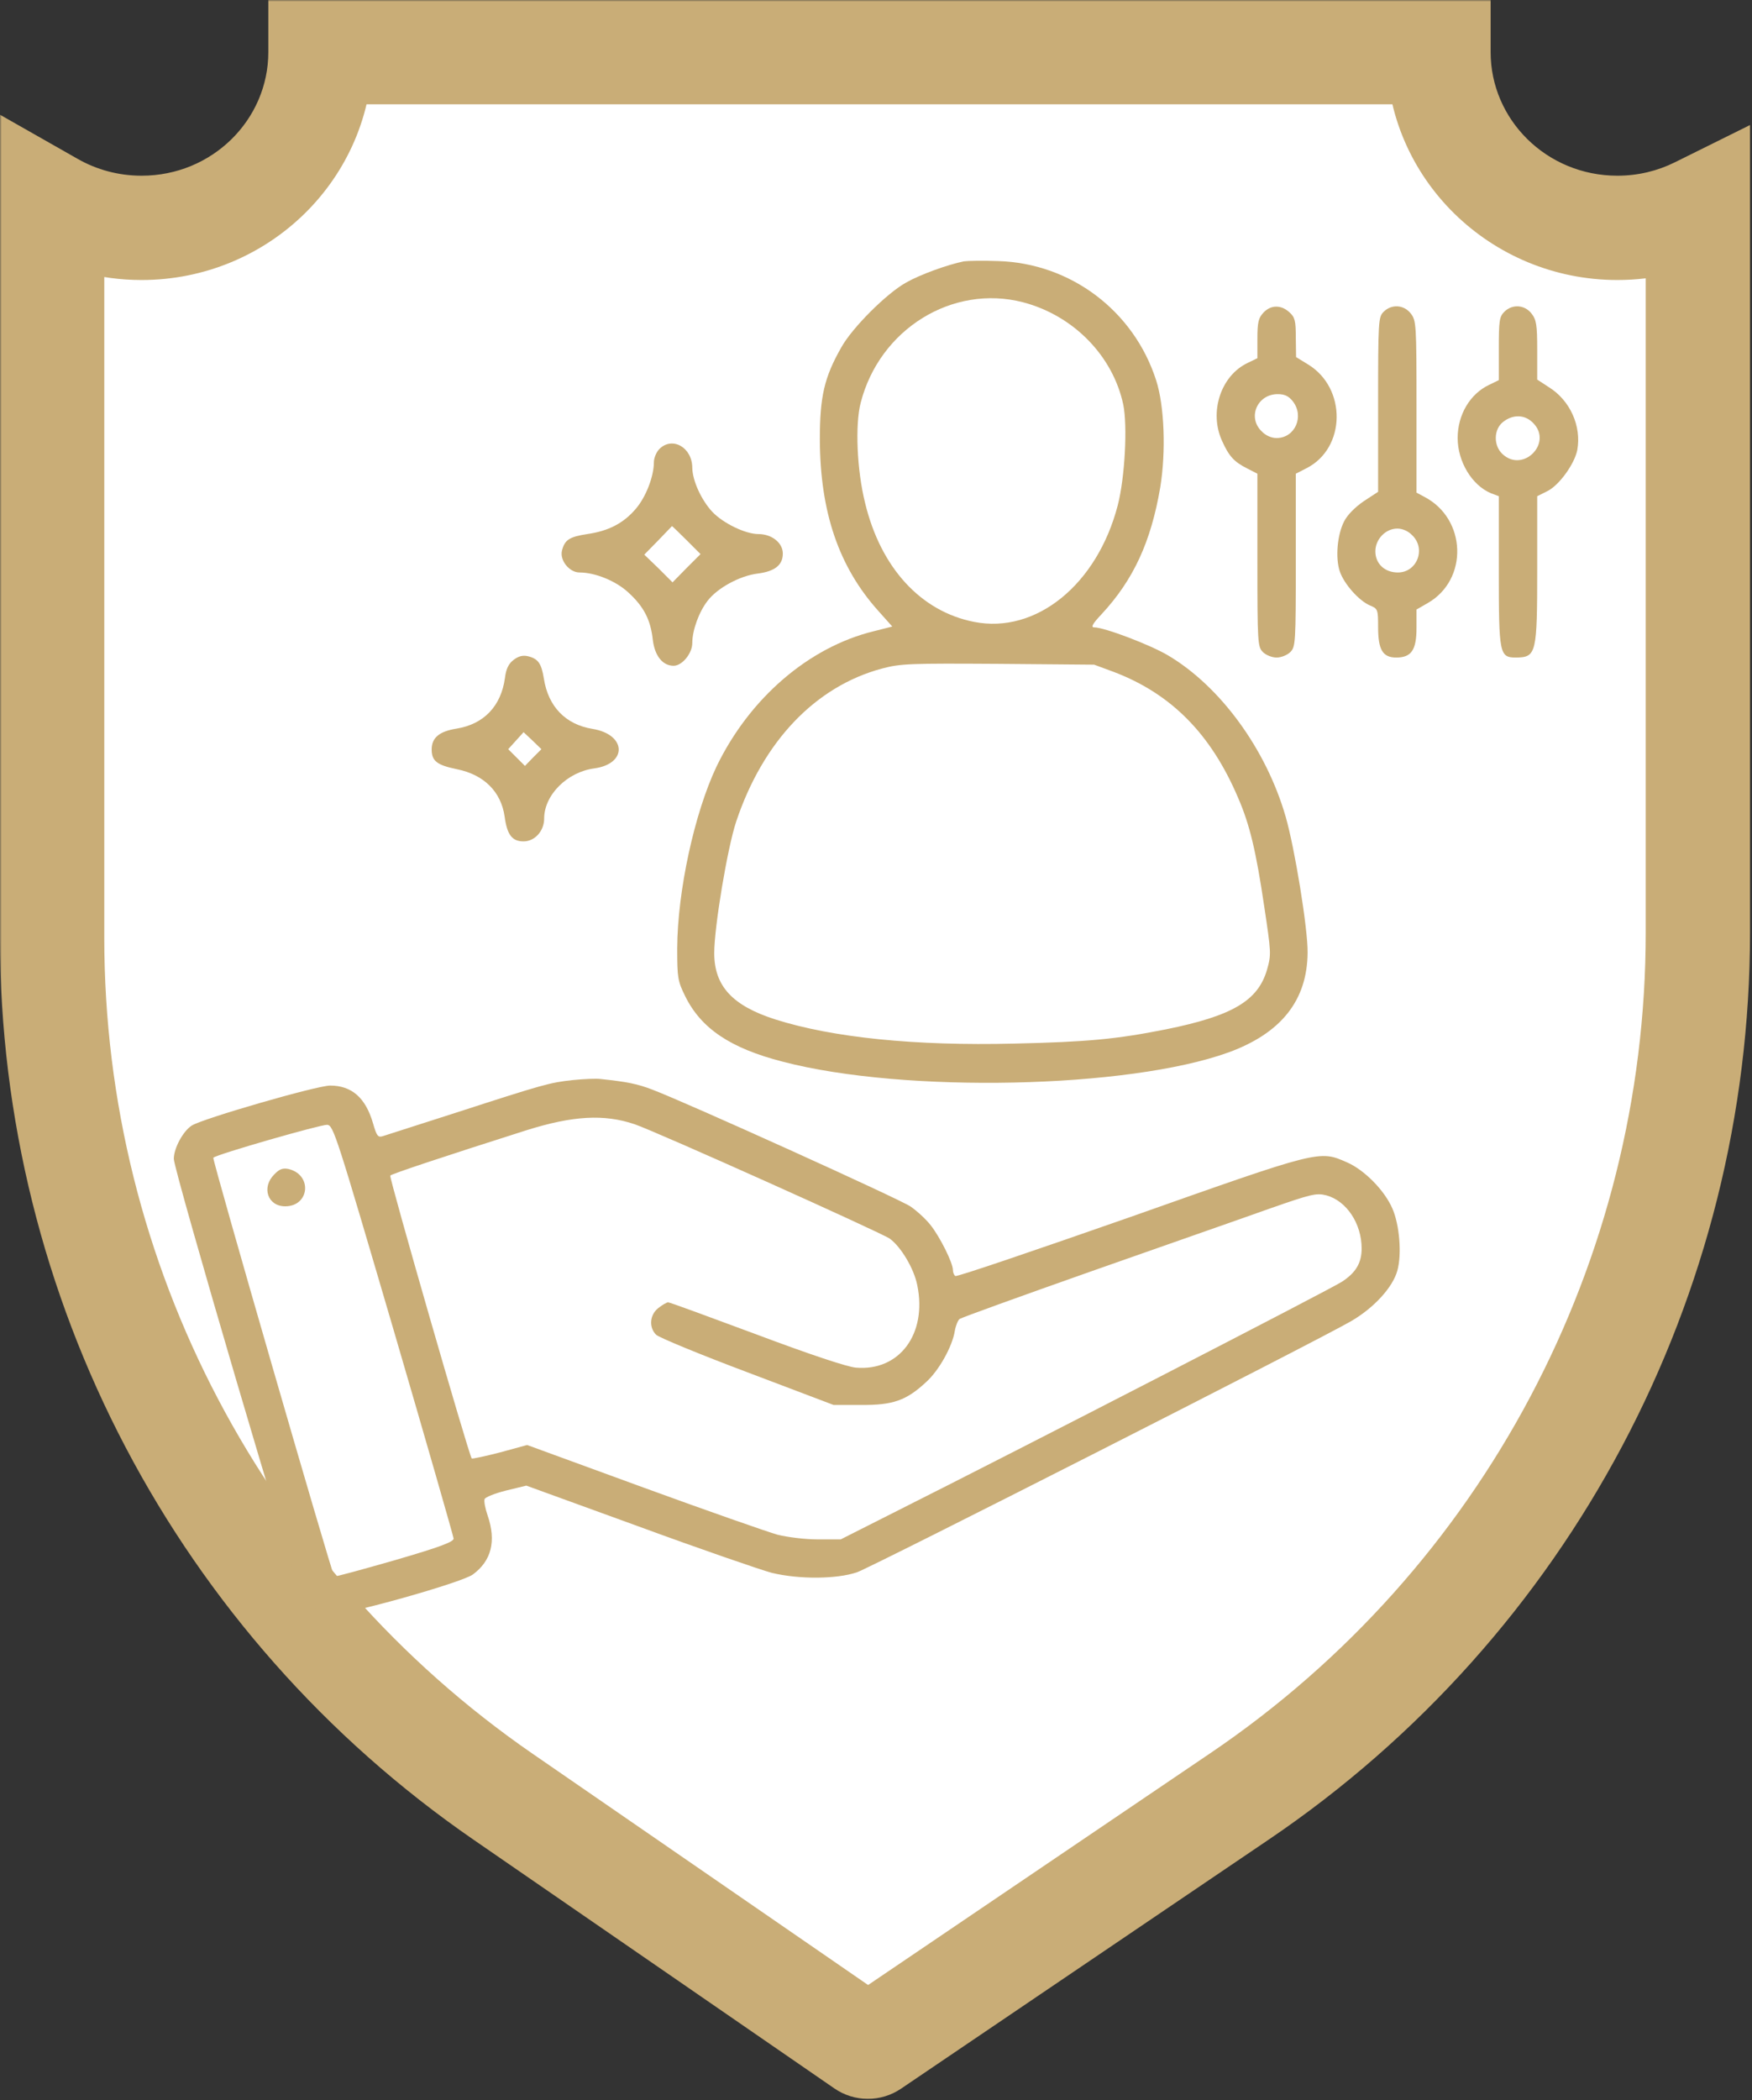 <svg width="504" height="604" viewBox="0 0 504 604" fill="none" xmlns="http://www.w3.org/2000/svg">
<rect x="0" y="0" width="504" height="604" fill="#333333" stroke="none"/>
<mask id="path-1-outside-1_29_31" maskUnits="userSpaceOnUse" x="0" y="0" width="504" height="604" fill="black">
<rect fill="white" width="504" height="604"/>
<path fill-rule="evenodd" clip-rule="evenodd" d="M488.428 60.142C481.468 63.592 473.601 65.536 465.271 65.536C436.851 65.536 413.812 42.91 413.812 15H92.189C92.189 42.91 69.15 65.536 40.73 65.536C31.357 65.536 22.569 63.075 15 58.775V269.777C15 368.447 63.519 460.808 144.764 516.798L248.531 588.31C249.209 588.777 250.105 588.781 250.787 588.319L356.658 516.616C439.066 460.803 488.428 367.753 488.428 268.223V60.142Z"/>
</mask>
<path fill-rule="evenodd" clip-rule="evenodd" d="M488.428 60.142C481.468 63.592 473.601 65.536 465.271 65.536C436.851 65.536 413.812 42.91 413.812 15H92.189C92.189 42.91 69.15 65.536 40.73 65.536C31.357 65.536 22.569 63.075 15 58.775V269.777C15 368.447 63.519 460.808 144.764 516.798L248.531 588.31C249.209 588.777 250.105 588.781 250.787 588.319L356.658 516.616C439.066 460.803 488.428 367.753 488.428 268.223V60.142Z" fill="white"/>
<path d="M488.428 60.142H503.428V35.965L481.766 46.703L488.428 60.142ZM413.812 15H428.812V3.8147e-05H413.812V15ZM92.189 15V3.8147e-05H77.189V15H92.189ZM15 58.775L22.409 45.733L0 33.002V58.775H15ZM144.764 516.798L153.276 504.447L153.276 504.447L144.764 516.798ZM248.531 588.31L240.019 600.661L240.019 600.661L248.531 588.31ZM250.787 588.319L259.198 600.739L259.198 600.739L250.787 588.319ZM356.658 516.616L348.246 504.196L348.246 504.196L356.658 516.616ZM481.766 46.703C476.837 49.146 471.246 50.536 465.271 50.536V80.536C475.955 80.536 486.098 78.039 495.09 73.582L481.766 46.703ZM465.271 50.536C444.878 50.536 428.812 34.371 428.812 15H398.812C398.812 51.449 428.824 80.536 465.271 80.536V50.536ZM92.189 30H413.812V3.8147e-05H92.189V30ZM40.73 80.536C77.177 80.536 107.189 51.449 107.189 15H77.189C77.189 34.371 61.123 50.536 40.73 50.536V80.536ZM7.591 71.817C17.369 77.372 28.703 80.536 40.73 80.536V50.536C34.011 50.536 27.769 48.778 22.409 45.733L7.591 71.817ZM30 269.777V58.775H0V269.777H30ZM153.276 504.447C76.093 451.256 30 363.513 30 269.777H0C0 373.38 50.944 470.359 136.252 529.15L153.276 504.447ZM257.042 575.959L153.276 504.447L136.252 529.15L240.019 600.661L257.042 575.959ZM242.376 575.899C246.81 572.896 252.633 572.92 257.042 575.958L240.019 600.661C245.785 604.635 253.399 604.666 259.198 600.739L242.376 575.899ZM348.246 504.196L242.376 575.899L259.198 600.739L365.069 529.035L348.246 504.196ZM473.428 268.223C473.428 362.776 426.534 451.174 348.246 504.196L365.069 529.035C451.598 470.432 503.428 372.729 503.428 268.223H473.428ZM473.428 60.142V268.223H503.428V60.142H473.428Z" fill="#C9AD77" mask="url(#path-1-outside-1_29_31)"/>
<path d="M277.278 75.165C272.622 76.112 264.73 78.953 260.705 81.242C255.102 84.319 245.08 94.342 242.002 99.945C237.109 108.547 235.847 114.071 235.847 126.382C235.926 147.294 241.292 163.077 252.735 175.783L256.681 180.202L251.393 181.544C232.611 186.121 215.565 200.878 206.096 220.528C199.782 233.865 194.889 256.277 194.811 272.771C194.811 281.215 194.968 282.162 197.099 286.502C201.676 295.814 210.12 301.496 225.193 305.363C260.232 314.517 324.706 313.097 353.432 302.68C368.583 297.156 376.08 287.686 376.159 273.954C376.238 267.089 372.45 243.887 369.846 234.891C364.243 215.478 351.064 197.406 335.991 188.488C330.783 185.411 317.683 180.439 314.763 180.439C313.737 180.439 314.289 179.413 316.893 176.651C326.048 166.787 331.098 155.896 333.781 140.113C335.439 129.854 334.965 116.754 332.598 109.415C326.206 89.449 308.055 75.718 287.142 75.086C282.802 74.928 278.383 75.007 277.278 75.165ZM294.245 86.924C308.765 90.712 320.129 102.312 323.128 116.359C324.39 122.515 323.601 137.351 321.55 145.321C315.631 168.128 298.033 182.412 280.198 178.861C264.888 175.862 253.366 163.314 248.868 144.69C246.5 135.22 245.948 122.12 247.605 115.807C253.05 94.657 273.963 81.715 294.245 86.924ZM320.524 193.302C337.017 199.616 348.381 211.137 356.194 229.525C359.508 237.18 361.323 244.755 363.691 260.775C365.664 273.954 365.742 274.507 364.48 278.926C361.876 287.844 354.536 292.184 335.439 296.051C321.155 298.892 312.79 299.681 291.798 300.154C263.152 300.865 239.477 298.418 223.062 293.21C210.673 289.264 205.464 283.582 205.464 274.112C205.464 266.615 209.252 243.887 211.777 236.311C219.511 213.189 234.584 197.406 253.761 192.276C259.048 190.856 261.889 190.777 287.142 190.935L314.763 191.172L320.524 193.302Z" fill="#C9AD77"/>
<path d="M363.454 89.922C362.033 91.421 361.718 92.684 361.718 97.419V103.022L358.956 104.363C351.222 107.994 347.75 118.489 351.538 126.776C353.511 131.195 355.01 132.852 358.798 134.746L361.718 136.245V161.104C361.718 184.937 361.797 186.041 363.296 187.541C364.164 188.409 365.9 189.119 367.242 189.119C368.583 189.119 370.32 188.409 371.188 187.541C372.687 186.041 372.766 184.937 372.766 161.104V136.245L375.844 134.667C387.208 128.906 387.444 111.624 376.317 104.837L372.845 102.706L372.766 97.103C372.766 92.289 372.529 91.263 370.951 89.843C368.583 87.633 365.585 87.633 363.454 89.922ZM371.898 115.412C375.291 119.752 372.529 125.986 367.242 125.986C365.742 125.986 364.085 125.276 362.902 124.014C358.798 119.989 361.718 113.36 367.558 113.36C369.53 113.36 370.714 113.912 371.898 115.412Z" fill="#C9AD77"/>
<path d="M398.019 89.685C396.52 91.184 396.441 92.289 396.441 116.359V141.454L392.337 144.137C389.812 145.873 387.602 148.083 386.655 149.977C384.682 153.844 384.13 160.394 385.392 164.261C386.576 167.891 390.917 172.784 394.073 174.125C396.362 175.072 396.441 175.309 396.441 180.359C396.441 186.909 397.782 189.119 401.649 189.119C405.99 189.119 407.489 186.988 407.489 180.596V175.309L410.646 173.494C422.483 166.786 421.931 149.188 409.699 142.874L407.489 141.691V116.99C407.489 93.157 407.41 92.21 405.832 90.159C403.859 87.633 400.308 87.397 398.019 89.685ZM406.305 154.002C410.251 157.868 407.647 164.655 402.123 164.655C398.335 164.655 395.652 162.13 395.652 158.579C395.652 155.106 398.571 152.029 401.965 152.029C403.464 152.029 405.121 152.739 406.305 154.002Z" fill="#C9AD77"/>
<path d="M432.742 89.685C431.322 91.106 431.164 92.289 431.164 100.339V109.335L428.402 110.677C422.878 113.281 419.326 119.279 419.326 125.986C419.326 132.773 423.43 139.56 428.875 141.849L431.164 142.717V164.182C431.164 188.172 431.322 189.119 436.136 189.119C441.975 189.04 442.212 188.014 442.212 163.629V142.717L445.211 141.217C448.604 139.481 452.945 133.405 453.734 129.459C454.996 122.593 451.682 115.175 445.605 111.387L442.212 109.177V100.733C442.212 93.394 441.975 91.974 440.555 90.159C438.582 87.633 435.031 87.397 432.742 89.685ZM441.028 121.646C446.789 127.407 438.108 136.167 432.19 130.564C429.585 128.117 429.664 123.461 432.426 121.33C435.267 119.121 438.661 119.2 441.028 121.646Z" fill="#C9AD77"/>
<path d="M189.681 129.143C188.813 130.011 188.103 131.747 188.103 132.931C188.103 137.034 185.814 142.953 182.895 146.346C179.343 150.529 175.003 152.739 168.926 153.607C163.797 154.396 162.455 155.264 161.666 158.342C160.956 161.183 163.797 164.655 166.717 164.655C171.215 164.655 177.213 167.101 180.764 170.416C185.183 174.44 187.156 178.228 187.787 183.989C188.34 188.645 190.628 191.486 193.785 191.486C196.231 191.486 199.151 187.935 199.151 184.936C199.151 181.306 201.045 176.019 203.571 172.783C206.333 169.153 212.804 165.602 217.933 164.971C222.905 164.339 225.194 162.524 225.194 159.21C225.194 156.132 222.037 153.607 218.17 153.607C214.461 153.607 208.069 150.529 204.912 147.215C201.755 143.821 199.23 138.297 199.151 134.588C199.151 128.669 193.39 125.434 189.681 129.143ZM197.415 155.264L201.519 159.368L197.494 163.392L193.469 167.496L189.445 163.471L185.341 159.525L189.287 155.501C191.496 153.212 193.233 151.397 193.311 151.318C193.39 151.318 195.205 153.054 197.415 155.264Z" fill="#C9AD77"/>
<path d="M147.698 189.83C146.277 190.935 145.567 192.434 145.251 195.038C144.147 203.088 139.175 208.296 131.362 209.559C126.391 210.348 124.181 212.163 124.181 215.556C124.181 218.871 125.68 220.055 131.441 221.238C139.254 222.817 144.147 227.709 145.173 234.891C145.883 240.099 147.303 241.993 150.618 241.993C153.853 241.993 156.536 238.994 156.536 235.443C156.536 228.656 163.165 222.027 170.978 221.002C180.606 219.66 180.211 211.216 170.426 209.638C162.692 208.375 157.72 203.245 156.458 195.196C155.747 190.777 154.8 189.435 151.801 188.725C150.381 188.409 149.118 188.725 147.698 189.83ZM153.38 217.845L151.012 220.291L148.566 217.845L146.198 215.477L148.408 213.031L150.618 210.585L153.222 213.031L155.747 215.477L153.38 217.845Z" fill="#C9AD77"/>
<path d="M164.744 310.65C158.194 311.36 156.458 311.834 131.126 320.041C120.551 323.434 111.16 326.433 110.213 326.749C108.713 327.222 108.398 326.828 107.293 323.04C105.162 315.7 101.138 312.228 94.982 312.228C91.115 312.228 58.128 321.777 55.13 323.75C52.604 325.407 50 330.3 50 333.299C50 336.692 85.275 456.723 86.933 458.933C89.221 462.011 92.141 463.826 95.456 464.22C99.086 464.694 132.783 455.224 136.018 452.856C141.385 448.91 142.805 443.229 140.28 435.889C139.57 433.838 139.175 431.707 139.412 431.154C139.648 430.602 142.411 429.497 145.567 428.708L151.407 427.288L183.762 439.046C201.597 445.596 218.801 451.515 222.037 452.383C229.928 454.277 240.661 454.198 246.501 452.225C250.841 450.726 378.685 385.778 388.628 380.017C395.178 376.229 400.623 370.31 401.965 365.496C403.307 360.761 402.596 352.238 400.544 347.582C398.256 342.295 392.416 336.455 387.523 334.325C379.474 330.773 379.868 330.694 325.18 350.029C297.875 359.578 275.226 367.311 274.831 366.996C274.437 366.759 274.121 365.97 274.121 365.26C274.121 363.208 270.412 355.79 267.729 352.396C266.387 350.66 263.783 348.293 261.968 347.03C258.89 344.899 197.494 317.121 187.708 313.412C183.447 311.755 180.29 311.123 172.714 310.334C171.452 310.176 167.821 310.334 164.744 310.65ZM182.579 323.355C188.497 325.328 253.524 354.527 255.971 356.263C259.206 358.631 262.915 364.865 263.862 369.6C266.782 383.647 258.733 394.458 246.185 393.354C243.66 393.117 233.164 389.645 217.617 383.805C204.044 378.754 192.68 374.572 192.206 374.572C191.812 374.572 190.549 375.282 189.365 376.229C186.919 378.123 186.603 381.753 188.734 383.884C189.523 384.673 201.361 389.566 215.013 394.695L239.793 404.086H247.684C256.839 404.165 260.705 402.824 266.387 397.536C270.096 394.222 273.963 387.277 274.674 382.779C274.91 381.358 275.542 379.78 276.015 379.386C276.489 378.991 293.771 372.757 314.368 365.496C334.965 358.236 357.851 350.266 365.111 347.661C377.264 343.4 378.685 343.084 381.526 343.794C387.366 345.373 391.706 351.923 391.706 359.104C391.706 363.208 390.049 366.049 386.024 368.653C382.946 370.705 293.613 416.713 256.996 435.1L241.845 442.755H235.295C231.586 442.755 226.535 442.124 223.694 441.413C220.853 440.624 203.491 434.548 185.104 427.84L151.644 415.608L143.831 417.739C139.57 418.844 135.861 419.633 135.703 419.475C134.914 418.686 111.87 338.586 112.265 338.113C112.659 337.639 127.338 332.746 151.407 325.091C164.744 320.909 173.74 320.356 182.579 323.355ZM113.212 382.463C122.682 414.819 130.415 441.808 130.494 442.518C130.494 443.465 126.548 444.965 113.527 448.753C104.136 451.436 96.403 453.567 96.166 453.409C95.456 452.62 60.969 333.378 61.364 332.983C62.232 332.036 92.22 323.434 94.114 323.513C95.929 323.671 96.718 326.275 113.212 382.463Z" fill="#C9AD77"/>
<path d="M78.883 337.797C75.174 341.506 76.989 346.952 82.04 346.952C89.064 346.952 89.932 337.876 82.987 336.219C81.33 335.903 80.383 336.219 78.883 337.797Z" fill="#C9AD77"/>
</svg>
